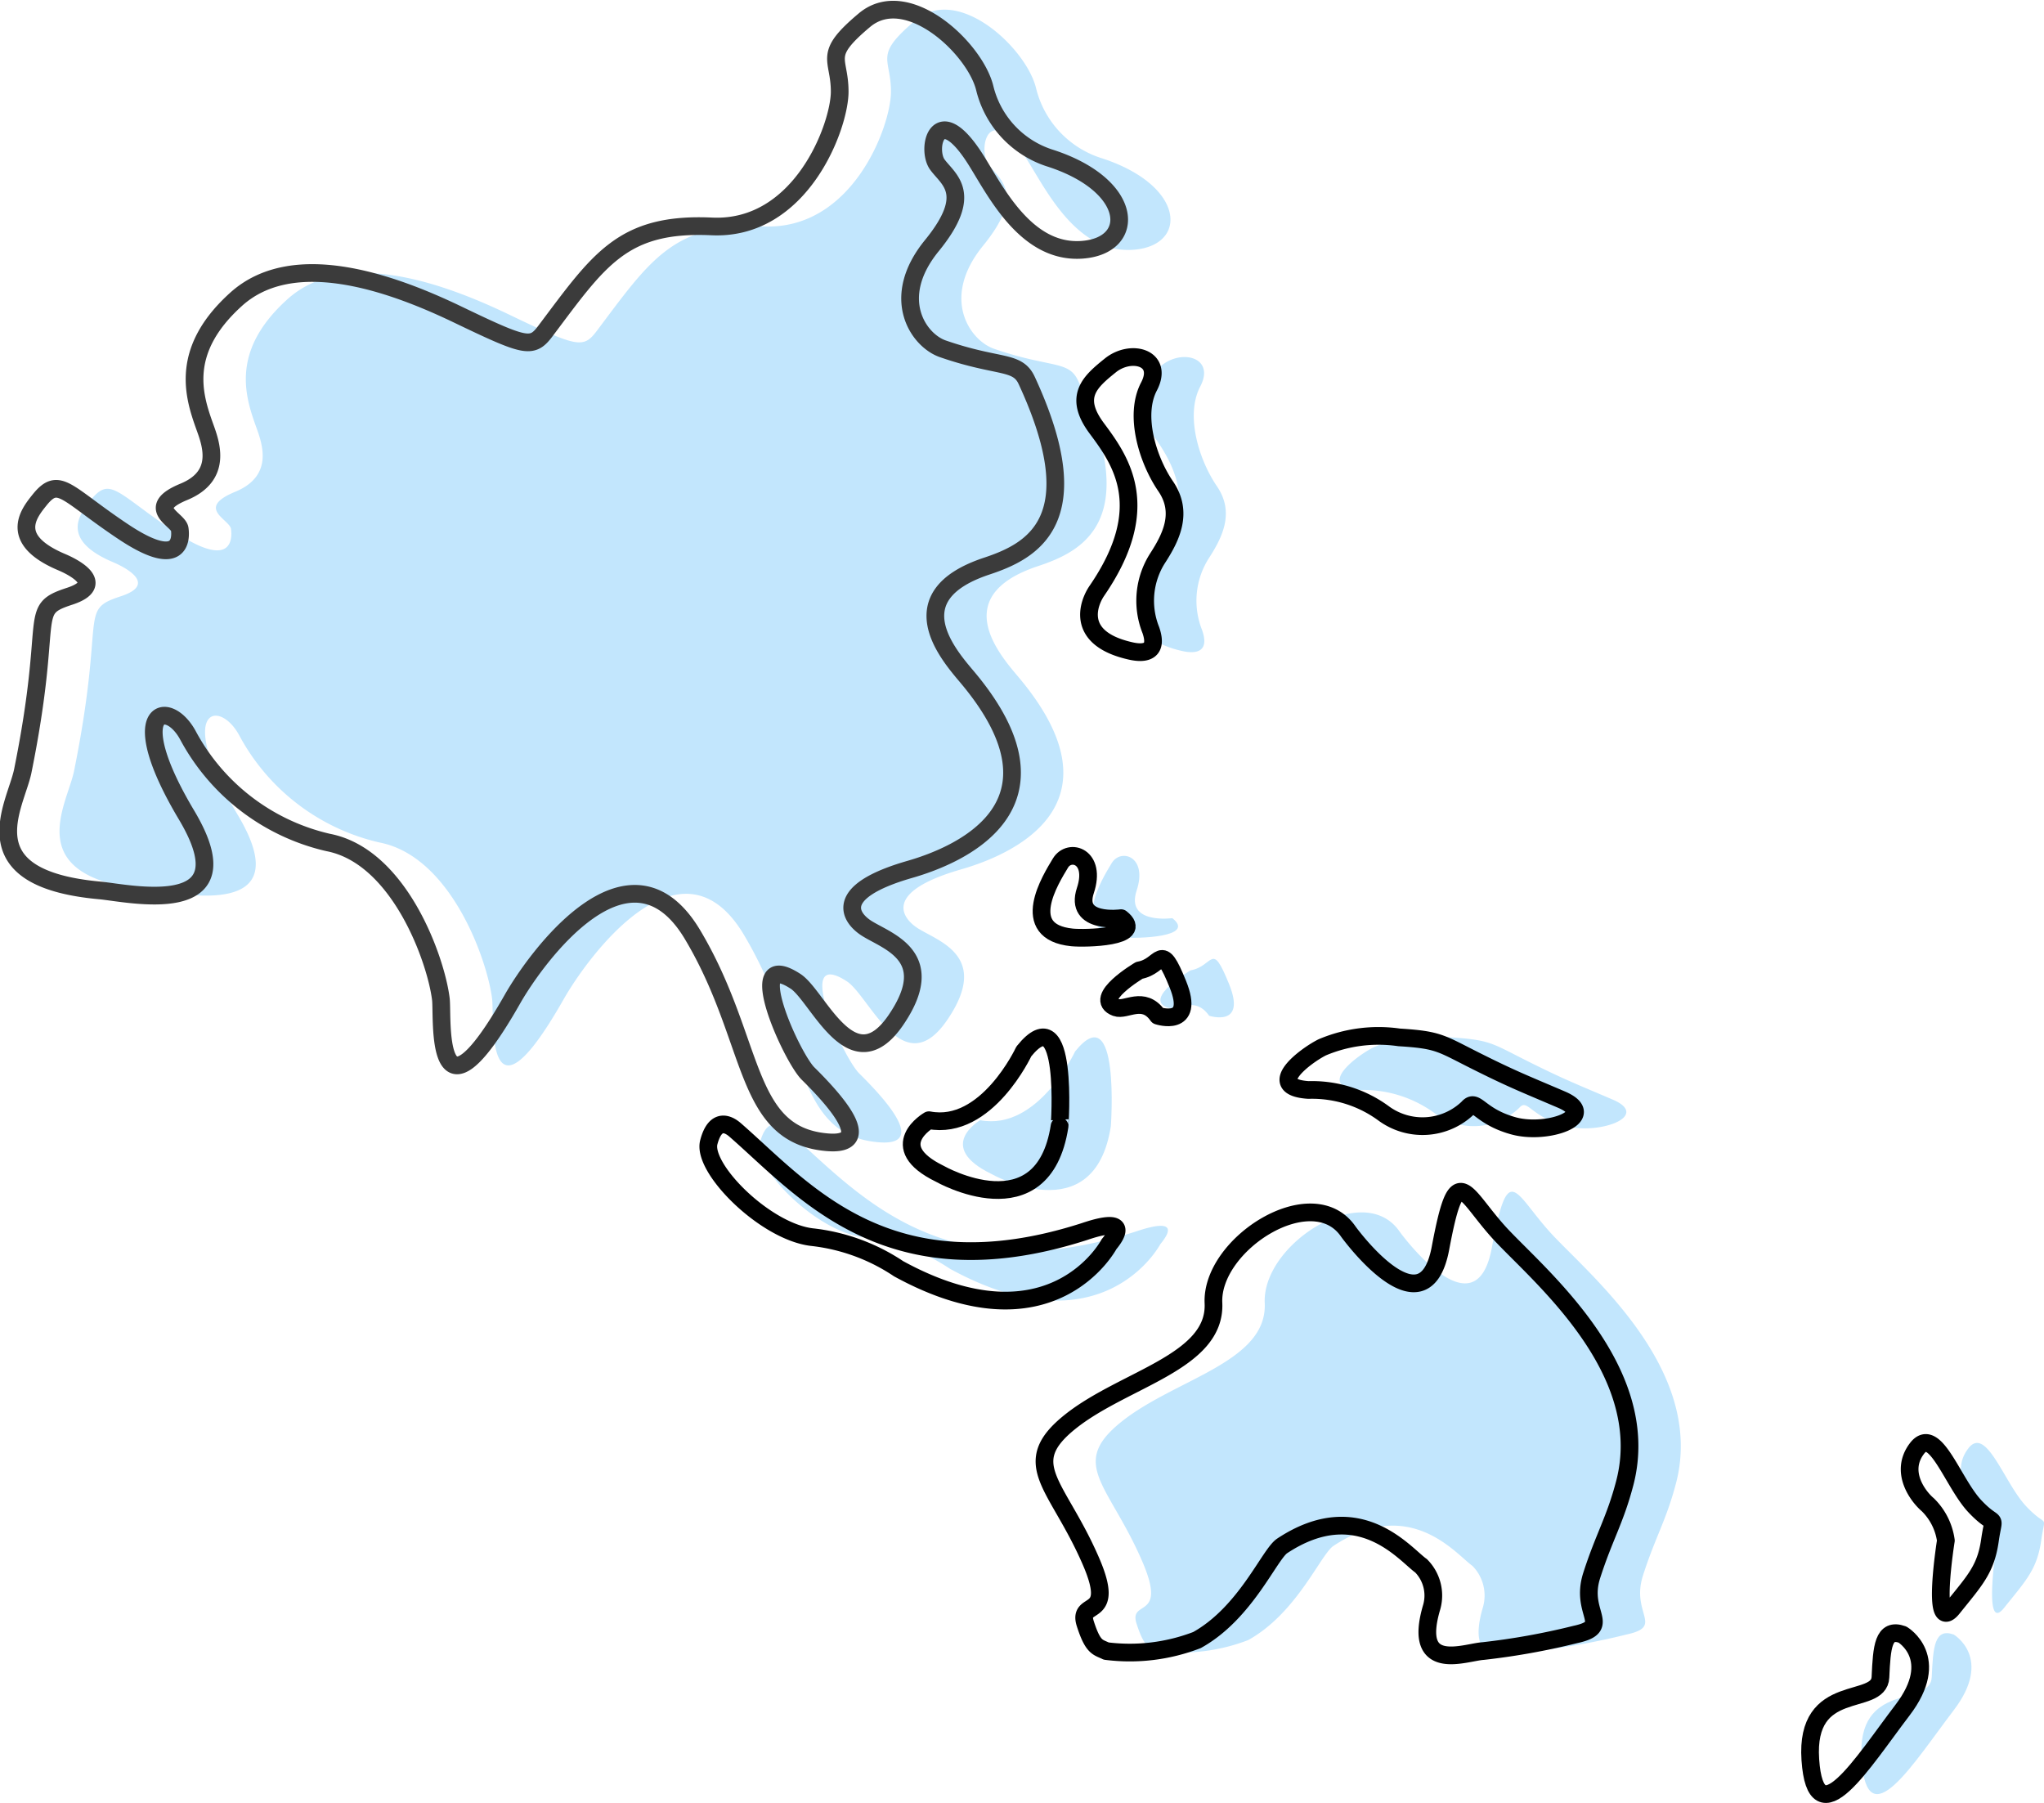 <svg xmlns="http://www.w3.org/2000/svg" width="115.519" height="101.895" viewBox="0 0 115.519 101.895"><g id="Grupo_2516" data-name="Grupo 2516" transform="translate(-1259.986 -1243.458)"><g id="Grupo_2515" data-name="Grupo 2515" transform="translate(1263.351 1244)"><path id="Trazado_1384" data-name="Trazado 1384" d="M-727.631,301.383c-2.428.794-.841.952-2.642,9.87-.4,1.969-3.157,6.071,4.352,6.752,1.617.146,8.471,1.719,4.9-4.265s-1.074-6.624.078-4.507a12.048,12.048,0,0,0,7.927,6.062c4.041.777,6.106,6.65,6.372,8.859.121,1-.444,7.889,4.041,0,1.336-2.351,6.606-9.636,10.18-3.653s2.839,11.334,7.616,11.735c1.005.084,2.762-.08-1.088-3.885-.934-.923-3.77-7.209-.7-5.207,1.272.829,3.187,5.828,5.673,2.176s-.568-4.449-1.71-5.207c-.862-.573-1.908-2.034,2.5-3.3,2.719-.783,9.381-3.538,3.254-10.841-1.027-1.223-4.049-4.593,1.088-6.295,2.546-.844,5.924-2.568,2.254-10.491-.532-1.149-1.569-.69-4.74-1.788-1.385-.479-3.031-2.875-.622-5.828s.933-3.73.311-4.585-.027-3.665,2.1-.388c1.087,1.676,2.818,5.427,6.061,5.206,3.147-.214,2.993-3.676-1.865-5.206a5.528,5.528,0,0,1-3.614-3.925c-.544-2.254-4.391-5.867-6.8-3.847s-1.4,2.1-1.4,4.041-2.176,7.849-7.227,7.616-6.369,1.879-9.4,5.906c-.761,1.01-1.088.933-4.974-.933s-9.325-3.73-12.512-.855-2.408,5.415-1.787,7.15c.329.92,1.088,2.8-1.166,3.73s-.311,1.554-.233,2.1.077,2.331-3.187.155-3.634-3.172-4.74-1.787c-.58.725-1.8,2.207,1.243,3.5C-727.637,299.636-725.409,300.657-727.631,301.383Z" transform="translate(731.094 -268.229)" fill="#c2e6fd"></path><path id="Trazado_1385" data-name="Trazado 1385" d="M-599.9,314.376c1.37,1.838,3.229,4.467,0,9.17-.45.655-1.274,2.65,1.824,3.381.411.1,1.765.388,1.222-1.166a4.463,4.463,0,0,1,.4-4.08c.751-1.166,1.45-2.565.44-4.041s-1.8-4-.944-5.634-1.01-2.137-2.176-1.2S-601.248,312.57-599.9,314.376Z" transform="translate(661.425 -290.703)" fill="#c2e6fd"></path><path id="Trazado_1386" data-name="Trazado 1386" d="M-644.724,403.649c3.876,3.374,8.632,9.317,19.735,5.751.374-.12,2.8-.985,1.4.712,0,0-3.224,6.128-11.89,1.386a10.957,10.957,0,0,0-4.9-1.787c-2.642-.311-6.217-3.885-5.828-5.362S-645.032,403.381-644.724,403.649Z" transform="translate(685.799 -340.343)" fill="#c2e6fd"></path><path id="Trazado_1387" data-name="Trazado 1387" d="M-615.255,393.589s-2.1,4.508-5.362,3.885c0,0-2.565,1.477.622,3.031,0,0,5.828,3.322,6.761-2.691C-613.234,397.815-612.689,390.4-615.255,393.589Z" transform="translate(672.65 -334.713)" fill="#c2e6fd"></path><path id="Trazado_1388" data-name="Trazado 1388" d="M-604.787,371.2c-.547.91-2.427,3.884.651,4.2.741.075,4.152,0,2.775-1.088,0,0-2.658.37-2.017-1.563S-604.276,370.348-604.787,371.2Z" transform="translate(664.252 -322.969)" fill="#c2e6fd"></path><path id="Trazado_1389" data-name="Trazado 1389" d="M-595.954,383.926s-2.687,1.592-1.319,2.1c.566.209,1.549-.7,2.366.466,0,0,2.138.7,1.128-1.788S-594.633,383.693-595.954,383.926Z" transform="translate(659.877 -329.634)" fill="#c2e6fd"></path><path id="Trazado_1390" data-name="Trazado 1390" d="M-574.8,395.721a6.835,6.835,0,0,1,4.274,1.342,3.709,3.709,0,0,0,4.74-.332c.466-.544.622.474,2.564,1.014s4.9-.548,2.72-1.48-2.8-1.166-4.819-2.176-2.1-1.2-4.352-1.34a8.151,8.151,0,0,0-4.352.563C-574.956,393.778-577.344,395.553-574.8,395.721Z" transform="translate(648.283 -334.668)" fill="#c2e6fd"></path><path id="Trazado_1391" data-name="Trazado 1391" d="M-588.314,413.754s4.274,5.906,5.207.933,1.244-3.186,3.264-.933,8.859,7.694,7.149,14.221c-.546,2.085-1.166,3.031-1.865,5.207s1.222,2.875-.943,3.342a39.726,39.726,0,0,1-5.2.933c-1.007.061-4.026,1.306-2.9-2.487a2.391,2.391,0,0,0-.6-2.331c-.9-.624-3.5-4-7.849-1.127-.725.479-2.059,3.791-4.818,5.323a10.555,10.555,0,0,1-5.129.622c-.466-.233-.738-.156-1.185-1.555s1.771-.155.33-3.5c-1.886-4.376-4.2-5.5-1.166-7.917s8.237-3.351,8.082-6.693S-590.335,410.8-588.314,413.754Z" transform="translate(664.05 -344.697)" fill="#c2e6fd"></path><path id="Trazado_1392" data-name="Trazado 1392" d="M-507.479,465.077s2.254,1.321,0,4.274-4.9,7.305-5.207,2.8,3.886-2.953,3.963-4.663S-508.567,464.688-507.479,465.077Z" transform="translate(614.532 -373.25)" fill="#c2e6fd"></path><path id="Trazado_1393" data-name="Trazado 1393" d="M-498.585,447.461s-.855,5.362.389,3.808,1.865-2.176,2.1-3.808.388-.622-.855-1.943-2.253-4.585-3.264-3.264.061,2.72.613,3.186A3.508,3.508,0,0,1-498.585,447.461Z" transform="translate(608.091 -360.946)" fill="#c2e6fd"></path></g><g id="Grupo_2514" data-name="Grupo 2514" transform="translate(1260.453 1244)"><path id="Trazado_1384-2" data-name="Trazado 1384" d="M-727.631,301.383c-2.428.794-.841.952-2.642,9.87-.4,1.969-3.157,6.071,4.352,6.752,1.617.146,8.471,1.719,4.9-4.265s-1.074-6.624.078-4.507a12.048,12.048,0,0,0,7.927,6.062c4.041.777,6.106,6.65,6.372,8.859.121,1-.444,7.889,4.041,0,1.336-2.351,6.606-9.636,10.18-3.653s2.839,11.334,7.616,11.735c1.005.084,2.762-.08-1.088-3.885-.934-.923-3.77-7.209-.7-5.207,1.272.829,3.187,5.828,5.673,2.176s-.568-4.449-1.71-5.207c-.862-.573-1.908-2.034,2.5-3.3,2.719-.783,9.381-3.538,3.254-10.841-1.027-1.223-4.049-4.593,1.088-6.295,2.546-.844,5.924-2.568,2.254-10.491-.532-1.149-1.569-.69-4.74-1.788-1.385-.479-3.031-2.875-.622-5.828s.933-3.73.311-4.585-.027-3.665,2.1-.388c1.087,1.676,2.818,5.427,6.061,5.206,3.147-.214,2.993-3.676-1.865-5.206a5.528,5.528,0,0,1-3.614-3.925c-.544-2.254-4.391-5.867-6.8-3.847s-1.4,2.1-1.4,4.041-2.176,7.849-7.227,7.616-6.369,1.879-9.4,5.906c-.761,1.01-1.088.933-4.974-.933s-9.325-3.73-12.512-.855-2.408,5.415-1.787,7.15c.329.92,1.088,2.8-1.166,3.73s-.311,1.554-.233,2.1.077,2.331-3.187.155-3.634-3.172-4.74-1.787c-.58.725-1.8,2.207,1.243,3.5C-727.637,299.636-725.409,300.657-727.631,301.383Z" transform="translate(731.094 -268.229)" fill="none" stroke="#3b3b3b" stroke-linecap="round" stroke-linejoin="round" stroke-width="1"></path><path id="Trazado_1385-2" data-name="Trazado 1385" d="M-599.9,314.376c1.37,1.838,3.229,4.467,0,9.17-.45.655-1.274,2.65,1.824,3.381.411.1,1.765.388,1.222-1.166a4.463,4.463,0,0,1,.4-4.08c.751-1.166,1.45-2.565.44-4.041s-1.8-4-.944-5.634-1.01-2.137-2.176-1.2S-601.248,312.57-599.9,314.376Z" transform="translate(661.425 -290.703)" fill="none" stroke="#000" stroke-linecap="round" stroke-linejoin="round" stroke-width="1"></path><path id="Trazado_1386-2" data-name="Trazado 1386" d="M-644.724,403.649c3.876,3.374,8.632,9.317,19.735,5.751.374-.12,2.8-.985,1.4.712,0,0-3.224,6.128-11.89,1.386a10.957,10.957,0,0,0-4.9-1.787c-2.642-.311-6.217-3.885-5.828-5.362S-645.032,403.381-644.724,403.649Z" transform="translate(685.799 -340.343)" fill="none" stroke="#000" stroke-linecap="round" stroke-linejoin="round" stroke-width="1"></path><path id="Trazado_1387-2" data-name="Trazado 1387" d="M-615.255,393.589s-2.1,4.508-5.362,3.885c0,0-2.565,1.477.622,3.031,0,0,5.828,3.322,6.761-2.691C-613.234,397.815-612.689,390.4-615.255,393.589Z" transform="translate(672.65 -334.713)" fill="none" stroke="#000" stroke-linecap="round" stroke-linejoin="round" stroke-width="1"></path><path id="Trazado_1388-2" data-name="Trazado 1388" d="M-604.787,371.2c-.547.91-2.427,3.884.651,4.2.741.075,4.152,0,2.775-1.088,0,0-2.658.37-2.017-1.563S-604.276,370.348-604.787,371.2Z" transform="translate(664.252 -322.969)" fill="none" stroke="#000" stroke-linecap="round" stroke-linejoin="round" stroke-width="1"></path><path id="Trazado_1389-2" data-name="Trazado 1389" d="M-595.954,383.926s-2.687,1.592-1.319,2.1c.566.209,1.549-.7,2.366.466,0,0,2.138.7,1.128-1.788S-594.633,383.693-595.954,383.926Z" transform="translate(659.877 -329.634)" fill="none" stroke="#000" stroke-linecap="round" stroke-linejoin="round" stroke-width="1"></path><path id="Trazado_1390-2" data-name="Trazado 1390" d="M-574.8,395.721a6.835,6.835,0,0,1,4.274,1.342,3.709,3.709,0,0,0,4.74-.332c.466-.544.622.474,2.564,1.014s4.9-.548,2.72-1.48-2.8-1.166-4.819-2.176-2.1-1.2-4.352-1.34a8.151,8.151,0,0,0-4.352.563C-574.956,393.778-577.344,395.553-574.8,395.721Z" transform="translate(648.283 -334.668)" fill="none" stroke="#000" stroke-linecap="round" stroke-linejoin="round" stroke-width="1"></path><path id="Trazado_1391-2" data-name="Trazado 1391" d="M-588.314,413.754s4.274,5.906,5.207.933,1.244-3.186,3.264-.933,8.859,7.694,7.149,14.221c-.546,2.085-1.166,3.031-1.865,5.207s1.222,2.875-.943,3.342a39.726,39.726,0,0,1-5.2.933c-1.007.061-4.026,1.306-2.9-2.487a2.391,2.391,0,0,0-.6-2.331c-.9-.624-3.5-4-7.849-1.127-.725.479-2.059,3.791-4.818,5.323a10.555,10.555,0,0,1-5.129.622c-.466-.233-.738-.156-1.185-1.555s1.771-.155.33-3.5c-1.886-4.376-4.2-5.5-1.166-7.917s8.237-3.351,8.082-6.693S-590.335,410.8-588.314,413.754Z" transform="translate(664.05 -344.697)" fill="none" stroke="#000" stroke-linecap="round" stroke-linejoin="round" stroke-width="1"></path><path id="Trazado_1392-2" data-name="Trazado 1392" d="M-507.479,465.077s2.254,1.321,0,4.274-4.9,7.305-5.207,2.8,3.886-2.953,3.963-4.663S-508.567,464.688-507.479,465.077Z" transform="translate(614.532 -373.25)" fill="none" stroke="#000" stroke-linecap="round" stroke-linejoin="round" stroke-width="1"></path><path id="Trazado_1393-2" data-name="Trazado 1393" d="M-498.585,447.461s-.855,5.362.389,3.808,1.865-2.176,2.1-3.808.388-.622-.855-1.943-2.253-4.585-3.264-3.264.061,2.72.613,3.186A3.508,3.508,0,0,1-498.585,447.461Z" transform="translate(608.091 -360.946)" fill="none" stroke="#000" stroke-linecap="round" stroke-linejoin="round" stroke-width="1"></path></g></g></svg>